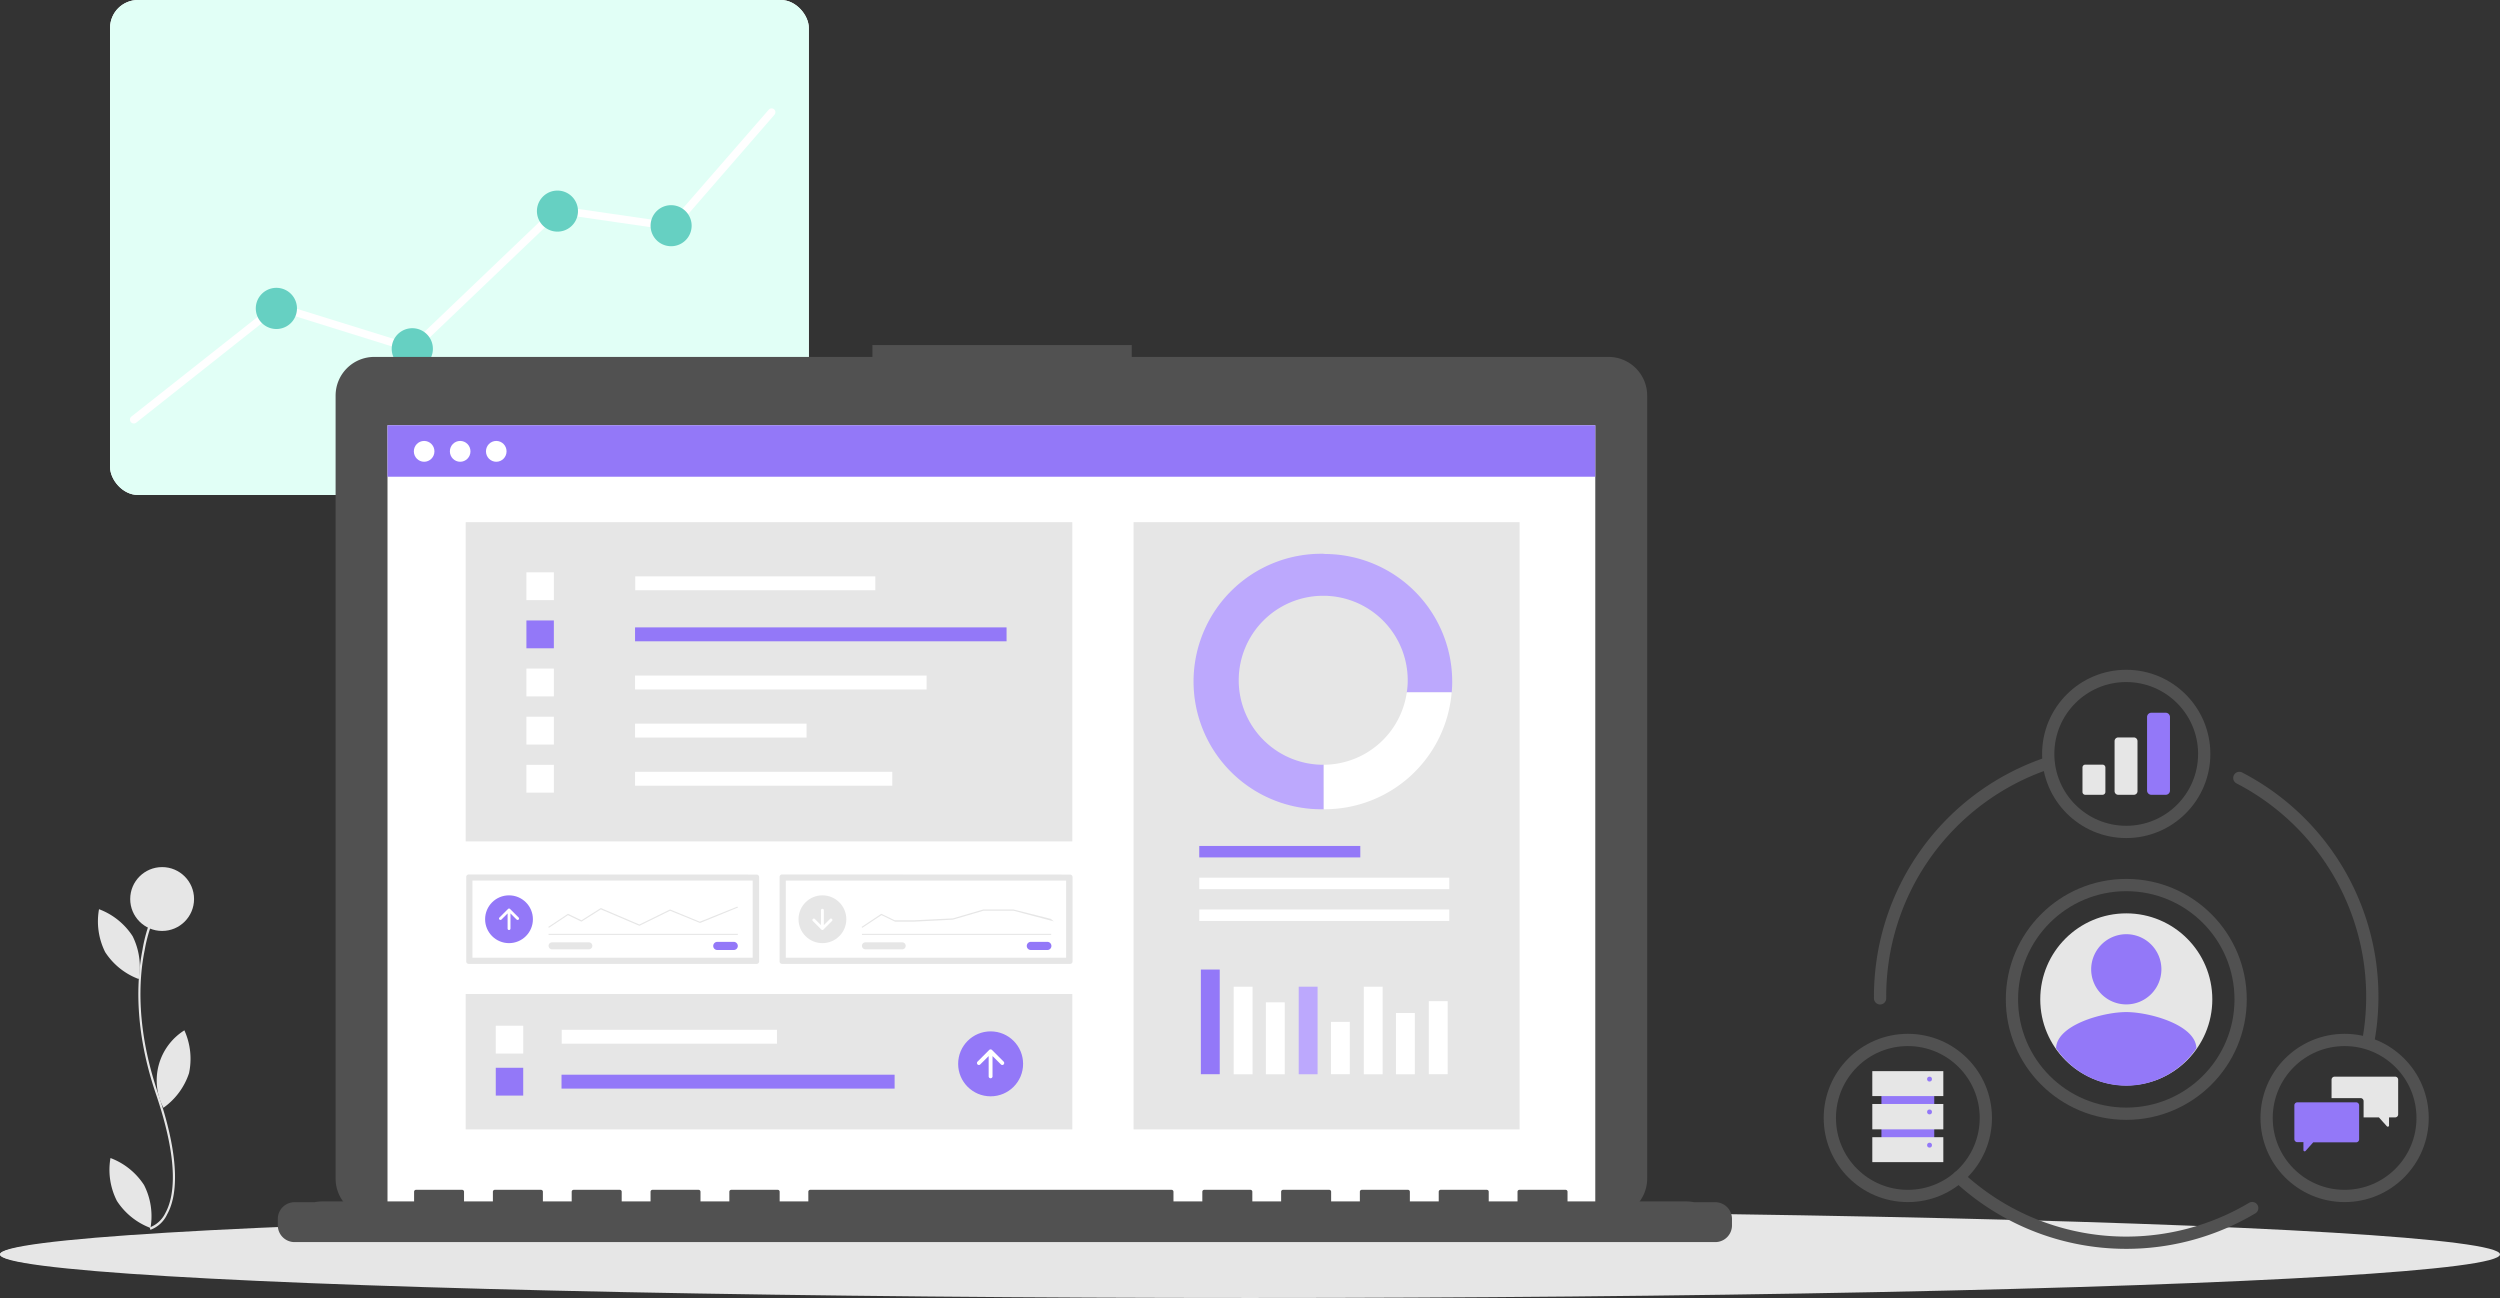 <svg xmlns="http://www.w3.org/2000/svg" xmlns:xlink="http://www.w3.org/1999/xlink" id="Cliengo-CRM" viewBox="0 0 408 211.84"><rect x="0" y="0" width="408" height="211.84" fill="#333333" stroke="none"/><defs><style>.cls-1,.cls-10{fill:none;}.cls-2{fill:#e6e6e6;}.cls-3{fill:#fff;}.cls-4{fill:#e1fff6;}.cls-5{fill:#66d0c2;}.cls-6{fill:#515151;}.cls-7{fill:#9378f8;}.cls-8{fill:#bca8fd;}.cls-9{clip-path:url(#clip-path);}.cls-10{stroke:#515151;stroke-linecap:round;stroke-linejoin:round;stroke-width:2px;}</style><clipPath id="clip-path" transform="translate(-4.76 -34.29)"><rect class="cls-1" x="68" y="103.69" width="197.11" height="126.94"></rect></clipPath></defs><path class="cls-2" d="M35.61,209.43a11.24,11.24,0,0,1-4.18,5.65,9.65,9.65,0,0,1,3.42-12.64A11.26,11.26,0,0,1,35.61,209.43Z" transform="translate(-4.76 -34.29)"></path><path class="cls-2" d="M28.27,227.69a11.2,11.2,0,0,1,1.05,7,11.22,11.22,0,0,1-5.48-4.41,11.17,11.17,0,0,1-1.05-7A11.24,11.24,0,0,1,28.27,227.69Z" transform="translate(-4.76 -34.29)"></path><path class="cls-2" d="M26.4,187.07a11.21,11.21,0,0,1,1,7,11.17,11.17,0,0,1-5.48-4.4,11.24,11.24,0,0,1-1-7A11.22,11.22,0,0,1,26.4,187.07Z" transform="translate(-4.76 -34.29)"></path><path class="cls-2" d="M29.3,235l-.1-.4.05.2-.05-.2a4.66,4.66,0,0,0,2.55-2.35c1.43-2.6,2.32-8.08-1.56-19.47-3.56-10.48-3.14-18.57-2.17-23.52a24.51,24.51,0,0,1,3-8.33l.35.24a24.15,24.15,0,0,0-3,8.2c-1,4.89-1.37,12.9,2.16,23.28,3.93,11.55,3,17.16,1.51,19.82A4.85,4.85,0,0,1,29.3,235Z" transform="translate(-4.76 -34.29)"></path><circle class="cls-2" cx="26.46" cy="146.72" r="5.21"></circle><ellipse class="cls-2" cx="176.5" cy="204.72" rx="176.5" ry="6.15"></ellipse><ellipse class="cls-2" cx="204" cy="204.72" rx="204" ry="7.11"></ellipse><rect class="cls-3" x="17.96" width="114.04" height="80.78" rx="4.56"></rect><rect class="cls-4" x="17.96" width="114.04" height="80.78" rx="4.56"></rect><path class="cls-3" d="M26.1,103.16h0a.64.64,0,0,1,.11-.89l23.6-18.64,22.08,6.86L95.55,67.87l18.66,2.71,16-18.38a.62.62,0,0,1,.88-.07h0a.63.63,0,0,1,.06.89l-16.41,18.9L96,69.2,72.22,91.92,50.06,85,27,103.26A.64.64,0,0,1,26.1,103.16Z" transform="translate(-4.76 -34.29)"></path><path class="cls-5" d="M75.38,90.78a3.36,3.36,0,1,1-3.75-2.9h0A3.36,3.36,0,0,1,75.38,90.78Z" transform="translate(-4.76 -34.29)"></path><path class="cls-5" d="M53.2,84.21a3.36,3.36,0,1,1-3.75-2.92A3.36,3.36,0,0,1,53.2,84.21Z" transform="translate(-4.76 -34.29)"></path><path class="cls-5" d="M99.06,68.32a3.35,3.35,0,1,1-3.75-2.9h0a3.35,3.35,0,0,1,3.75,2.89Z" transform="translate(-4.76 -34.29)"></path><path class="cls-5" d="M117.61,70.71a3.35,3.35,0,1,1-3.74-2.91A3.36,3.36,0,0,1,117.61,70.71Z" transform="translate(-4.76 -34.29)"></path><path class="cls-6" d="M267.26,92.54h-77.8V90.61H147.14v1.93H65.85a6.31,6.31,0,0,0-6.32,6.31h0V226.63a6.31,6.31,0,0,0,6.32,6.31H267.26a6.31,6.31,0,0,0,6.32-6.31h0V98.85a6.31,6.31,0,0,0-6.32-6.31Z" transform="translate(-4.76 -34.29)"></path><rect class="cls-3" x="63.24" y="69.4" width="197.11" height="126.94"></rect><rect class="cls-2" x="185" y="85.22" width="63" height="99.1"></rect><rect class="cls-7" x="195.98" y="158.23" width="3.08" height="17.08"></rect><rect class="cls-3" x="201.34" y="161.03" width="3.08" height="14.29"></rect><rect class="cls-3" x="206.59" y="163.58" width="3.08" height="11.74"></rect><rect class="cls-8" x="211.95" y="161.03" width="3.08" height="14.29"></rect><rect class="cls-3" x="217.21" y="166.77" width="3.08" height="8.54"></rect><rect class="cls-3" x="222.57" y="161.03" width="3.08" height="14.29"></rect><rect class="cls-3" x="227.82" y="165.32" width="3.08" height="10"></rect><rect class="cls-3" x="233.18" y="163.39" width="3.08" height="11.92"></rect><rect class="cls-7" x="195.72" y="138.06" width="26.28" height="1.87"></rect><rect class="cls-3" x="195.72" y="143.24" width="40.8" height="1.87"></rect><rect class="cls-3" x="195.72" y="148.43" width="40.8" height="1.87"></rect><path class="cls-8" d="M220.91,124.67a20.85,20.85,0,1,0-.12,41.69V159.1h-.09a13.79,13.79,0,1,1,13.8-13.79h0a11.81,11.81,0,0,1-.16,2h7.33a14.93,14.93,0,0,0,.09-1.76,20.84,20.84,0,0,0-20.83-20.85Z" transform="translate(-4.76 -34.29)"></path><path class="cls-3" d="M241.67,147.28a20.8,20.8,0,0,1-20.75,19.08h-.12V159.1a13.77,13.77,0,0,0,13.55-11.82Z" transform="translate(-4.76 -34.29)"></path><rect class="cls-2" x="76" y="85.22" width="99" height="52.1"></rect><rect class="cls-3" x="103.67" y="94.06" width="39.18" height="2.27"></rect><rect class="cls-7" x="103.64" y="102.39" width="60.63" height="2.27"></rect><rect class="cls-3" x="103.64" y="110.25" width="47.58" height="2.27"></rect><rect class="cls-3" x="103.64" y="118.1" width="27.99" height="2.27"></rect><rect class="cls-3" x="103.64" y="125.96" width="41.98" height="2.27"></rect><rect class="cls-3" x="85.91" y="93.4" width="4.48" height="4.54"></rect><rect class="cls-7" x="85.91" y="101.26" width="4.48" height="4.54"></rect><rect class="cls-3" x="85.91" y="109.11" width="4.48" height="4.54"></rect><rect class="cls-3" x="85.91" y="116.97" width="4.48" height="4.54"></rect><rect class="cls-3" x="85.91" y="124.82" width="4.48" height="4.54"></rect><rect class="cls-2" x="76" y="162.22" width="99" height="22.1"></rect><rect class="cls-3" x="91.67" y="168.06" width="35.13" height="2.27"></rect><rect class="cls-7" x="91.64" y="175.39" width="54.36" height="2.27"></rect><rect class="cls-3" x="80.91" y="167.4" width="4.48" height="4.54"></rect><rect class="cls-7" x="80.91" y="174.26" width="4.48" height="4.54"></rect><circle id="f17c58cd-37a1-42e1-9e5f-26c2ec8825b4" class="cls-7" cx="161.67" cy="173.62" r="5.3"></circle><path class="cls-3" d="M164.29,208a.31.31,0,0,0,.45,0h0l1.37-1.36V210a.32.32,0,0,0,.63,0h0v-3.36l1.37,1.36a.31.31,0,0,0,.45,0,.33.33,0,0,0,0-.45h0l-1.91-1.91a.33.33,0,0,0-.45,0l-1.91,1.91A.33.33,0,0,0,164.29,208Z" transform="translate(-4.76 -34.29)"></path><path id="b1a491a7-739b-4f1f-bff8-dbf70f6892c8" class="cls-2" d="M81.25,177a.41.41,0,0,0-.4.41V191.2a.4.4,0,0,0,.4.4h47a.4.4,0,0,0,.4-.4V177.43a.41.41,0,0,0-.4-.41Z" transform="translate(-4.76 -34.29)"></path><path id="acd48b1a-d10a-4276-b388-f016adebff0c" class="cls-3" d="M81.86,190.59H127.6V178H81.86Z" transform="translate(-4.76 -34.29)"></path><path id="bed21912-b6c9-41df-a59b-963435bac71a" class="cls-7" d="M121.83,188a.67.67,0,0,0-.67.67.66.66,0,0,0,.67.66h2.67a.66.66,0,0,0,.67-.66.67.67,0,0,0-.67-.67Z" transform="translate(-4.76 -34.29)"></path><rect id="a26455fb-834b-4368-afb2-80d86a75d46a" class="cls-2" x="89.53" y="152.4" width="30.88" height="0.18"></rect><circle id="f17c58cd-37a1-42e1-9e5f-26c2ec8825b4-2" data-name="f17c58cd-37a1-42e1-9e5f-26c2ec8825b4" class="cls-7" cx="83.07" cy="150.02" r="3.9"></circle><path id="b803193f-4714-40c6-8606-08b9dea6d22d" class="cls-2" d="M94.34,185.71l-.1-.15,3.21-2.14,2.2,1.06,3.16-2,6.3,2.69,5-2.46,4.86,2,6.12-2.46.12.14-6.2,2.53-4.9-2-5,2.46-6.29-2.68-3.17,2-2.2-1.06Z" transform="translate(-4.76 -34.29)"></path><path id="b19b31b4-3a52-4fc9-8ed4-dc6729deb0ed" class="cls-2" d="M94.86,188.08a.57.57,0,0,0,0,1.14h6a.57.57,0,0,0,0-1.14h-6Z" transform="translate(-4.76 -34.29)"></path><path class="cls-3" d="M86.27,184.36a.24.24,0,0,0,.33,0h0l1-1v2.47a.23.23,0,0,0,.23.24.24.24,0,0,0,.24-.24h0v-2.47l1,1a.23.23,0,0,0,.33-.33h0l-1.4-1.4a.24.24,0,0,0-.33,0l-1.4,1.4A.22.22,0,0,0,86.27,184.36Z" transform="translate(-4.76 -34.29)"></path><path id="b1a491a7-739b-4f1f-bff8-dbf70f6892c8-2" data-name="b1a491a7-739b-4f1f-bff8-dbf70f6892c8" class="cls-2" d="M132.4,177a.41.41,0,0,0-.41.41V191.2a.4.4,0,0,0,.41.4h47a.4.4,0,0,0,.4-.4V177.43a.41.41,0,0,0-.4-.41Z" transform="translate(-4.76 -34.29)"></path><path id="acd48b1a-d10a-4276-b388-f016adebff0c-2" data-name="acd48b1a-d10a-4276-b388-f016adebff0c" class="cls-3" d="M133,190.59h45.75V178H133Z" transform="translate(-4.76 -34.29)"></path><path id="bed21912-b6c9-41df-a59b-963435bac71a-2" data-name="bed21912-b6c9-41df-a59b-963435bac71a" class="cls-7" d="M173,188a.67.67,0,0,0-.67.67.66.66,0,0,0,.67.66h2.68a.66.66,0,0,0,.67-.66.67.67,0,0,0-.67-.67Z" transform="translate(-4.76 -34.29)"></path><rect id="a26455fb-834b-4368-afb2-80d86a75d46a-2" data-name="a26455fb-834b-4368-afb2-80d86a75d46a" class="cls-2" x="140.67" y="152.4" width="30.88" height="0.18"></rect><circle id="f17c58cd-37a1-42e1-9e5f-26c2ec8825b4-3" data-name="f17c58cd-37a1-42e1-9e5f-26c2ec8825b4" class="cls-2" cx="134.22" cy="150.02" r="3.9"></circle><path id="b803193f-4714-40c6-8606-08b9dea6d22d-2" data-name="b803193f-4714-40c6-8606-08b9dea6d22d" class="cls-2" d="M145.48,185.71l-.1-.15,3.21-2.14,2.2,1.06,3.17,0,6.3-.31,5-1.46,4.87,0,6.12,1.54.5.41-6.58-1.74h-4.9l-5,1.46-6.28.32-3.17,0-2.2-1.06Z" transform="translate(-4.76 -34.29)"></path><path id="b19b31b4-3a52-4fc9-8ed4-dc6729deb0ed-2" data-name="b19b31b4-3a52-4fc9-8ed4-dc6729deb0ed" class="cls-2" d="M146,188.08a.57.57,0,1,0,0,1.14h6a.57.57,0,0,0,0-1.14h-6Z" transform="translate(-4.76 -34.29)"></path><path class="cls-3" d="M140.54,184.27a.22.22,0,0,0-.33,0h0l-1,1V182.8a.24.24,0,0,0-.47,0h0v2.47l-1-1a.23.23,0,0,0-.33,0,.24.24,0,0,0,0,.33h0l1.4,1.4a.24.24,0,0,0,.33,0l1.4-1.4A.22.22,0,0,0,140.54,184.27Z" transform="translate(-4.76 -34.29)"></path><g class="cls-9"><rect class="cls-7" x="63" y="69.32" width="198" height="8.48"></rect></g><ellipse class="cls-3" cx="69.22" cy="73.66" rx="1.68" ry="1.7"></ellipse><ellipse class="cls-3" cx="75.1" cy="73.66" rx="1.68" ry="1.7"></ellipse><ellipse class="cls-3" cx="80.99" cy="73.66" rx="1.68" ry="1.7"></ellipse><path class="cls-6" d="M284.7,230.49h-3.45a7.53,7.53,0,0,0-1.35-.13H260.58v-1.58a.31.31,0,0,0-.31-.31h-7.53a.31.31,0,0,0-.32.31v1.58h-4.7v-1.58a.31.31,0,0,0-.32-.31h-7.53a.31.31,0,0,0-.31.31v1.58h-4.71v-1.58a.31.31,0,0,0-.31-.31H227a.31.31,0,0,0-.31.31v1.58H222v-1.58a.31.31,0,0,0-.31-.31h-7.53a.31.31,0,0,0-.32.31v1.58h-4.7v-1.58a.31.31,0,0,0-.32-.31h-7.53a.31.31,0,0,0-.31.31v1.58h-4.71v-1.58a.31.31,0,0,0-.31-.31H137a.31.31,0,0,0-.32.31v1.58H132v-1.58a.31.31,0,0,0-.32-.31H124.1a.31.31,0,0,0-.31.31v1.58h-4.71v-1.58a.31.31,0,0,0-.31-.31h-7.53a.31.31,0,0,0-.31.31v1.58h-4.71v-1.58a.31.31,0,0,0-.31-.31H98.38a.31.31,0,0,0-.32.31v1.58h-4.7v-1.58a.31.31,0,0,0-.32-.31H85.51a.31.31,0,0,0-.31.31v1.58H80.49v-1.58a.31.31,0,0,0-.31-.31H72.65a.31.31,0,0,0-.31.31v1.58H57.45a7.56,7.56,0,0,0-1.36.13H52.82a2.73,2.73,0,0,0-2.72,2.72v1.07A2.73,2.73,0,0,0,52.82,237H284.7a2.73,2.73,0,0,0,2.72-2.71v-1.07A2.73,2.73,0,0,0,284.7,230.49Z" transform="translate(-4.76 -34.29)"></path><path class="cls-10" d="M370.22,161.25a40.2,40.2,0,0,1,21,43.17" transform="translate(-4.76 -34.29)"></path><path class="cls-10" d="M372.32,231.45a40.2,40.2,0,0,1-47.89-5.07" transform="translate(-4.76 -34.29)"></path><path class="cls-10" d="M311.59,197.22A40.17,40.17,0,0,1,339,158.83" transform="translate(-4.76 -34.29)"></path><circle class="cls-10" cx="347.01" cy="163.1" r="18.66"></circle><circle class="cls-2" cx="347.01" cy="163.1" r="14.04"></circle><path class="cls-7" d="M351.76,186.75a5.73,5.73,0,1,1-5.72,5.73h0A5.75,5.75,0,0,1,351.76,186.75Z" transform="translate(-4.76 -34.29)"></path><path class="cls-7" d="M351.76,211.48a13.89,13.89,0,0,1-11.45-6.11c.1-3.81,7.64-5.91,11.45-5.91s11.36,2.1,11.45,5.91A13.9,13.9,0,0,1,351.76,211.48Z" transform="translate(-4.76 -34.29)"></path><circle class="cls-10" cx="347" cy="123.04" r="12.73"></circle><path class="cls-2" d="M347.89,164h-2.81a.46.46,0,0,1-.46-.46v-4a.46.46,0,0,1,.46-.46h2.81a.47.47,0,0,1,.47.46v4A.47.47,0,0,1,347.89,164Z" transform="translate(-4.76 -34.29)"></path><path class="cls-2" d="M353,164h-2.54a.59.59,0,0,1-.6-.59v-8.17a.6.6,0,0,1,.6-.6H353a.6.6,0,0,1,.6.6v8.17A.59.59,0,0,1,353,164Z" transform="translate(-4.76 -34.29)"></path><path class="cls-7" d="M358.2,164h-2.34a.7.7,0,0,1-.7-.69v-12a.7.7,0,0,1,.7-.7h2.34a.7.7,0,0,1,.7.7v12A.69.69,0,0,1,358.2,164Z" transform="translate(-4.76 -34.29)"></path><circle class="cls-10" cx="382.64" cy="182.45" r="12.73"></circle><path class="cls-7" d="M389.28,214.19h-9.6a.49.49,0,0,0-.48.49v5.53a.49.49,0,0,0,.48.48h1V222a.2.2,0,0,0,.34.13l1.26-1.41h7a.49.49,0,0,0,.49-.48v-5.53A.49.49,0,0,0,389.28,214.19Z" transform="translate(-4.76 -34.29)"></path><path class="cls-2" d="M395.64,210h-9.87a.5.5,0,0,0-.5.5v3H390a.5.5,0,0,1,.5.5v2.65H393l1.3,1.45a.2.2,0,0,0,.35-.14v-1.31h1a.49.49,0,0,0,.49-.5v-5.68A.49.49,0,0,0,395.64,210Z" transform="translate(-4.76 -34.29)"></path><circle class="cls-10" cx="311.36" cy="182.45" r="12.73"></circle><rect class="cls-7" x="307.05" y="175.16" width="8.62" height="11.59"></rect><rect class="cls-2" x="305.56" y="174.81" width="11.59" height="4.07"></rect><rect class="cls-2" x="305.56" y="180.17" width="11.59" height="4.14"></rect><rect class="cls-2" x="305.56" y="185.59" width="11.59" height="4.07"></rect><circle class="cls-7" cx="314.9" cy="176.11" r="0.4"></circle><circle class="cls-7" cx="314.9" cy="181.47" r="0.4"></circle><circle class="cls-7" cx="314.9" cy="186.89" r="0.4"></circle></svg>